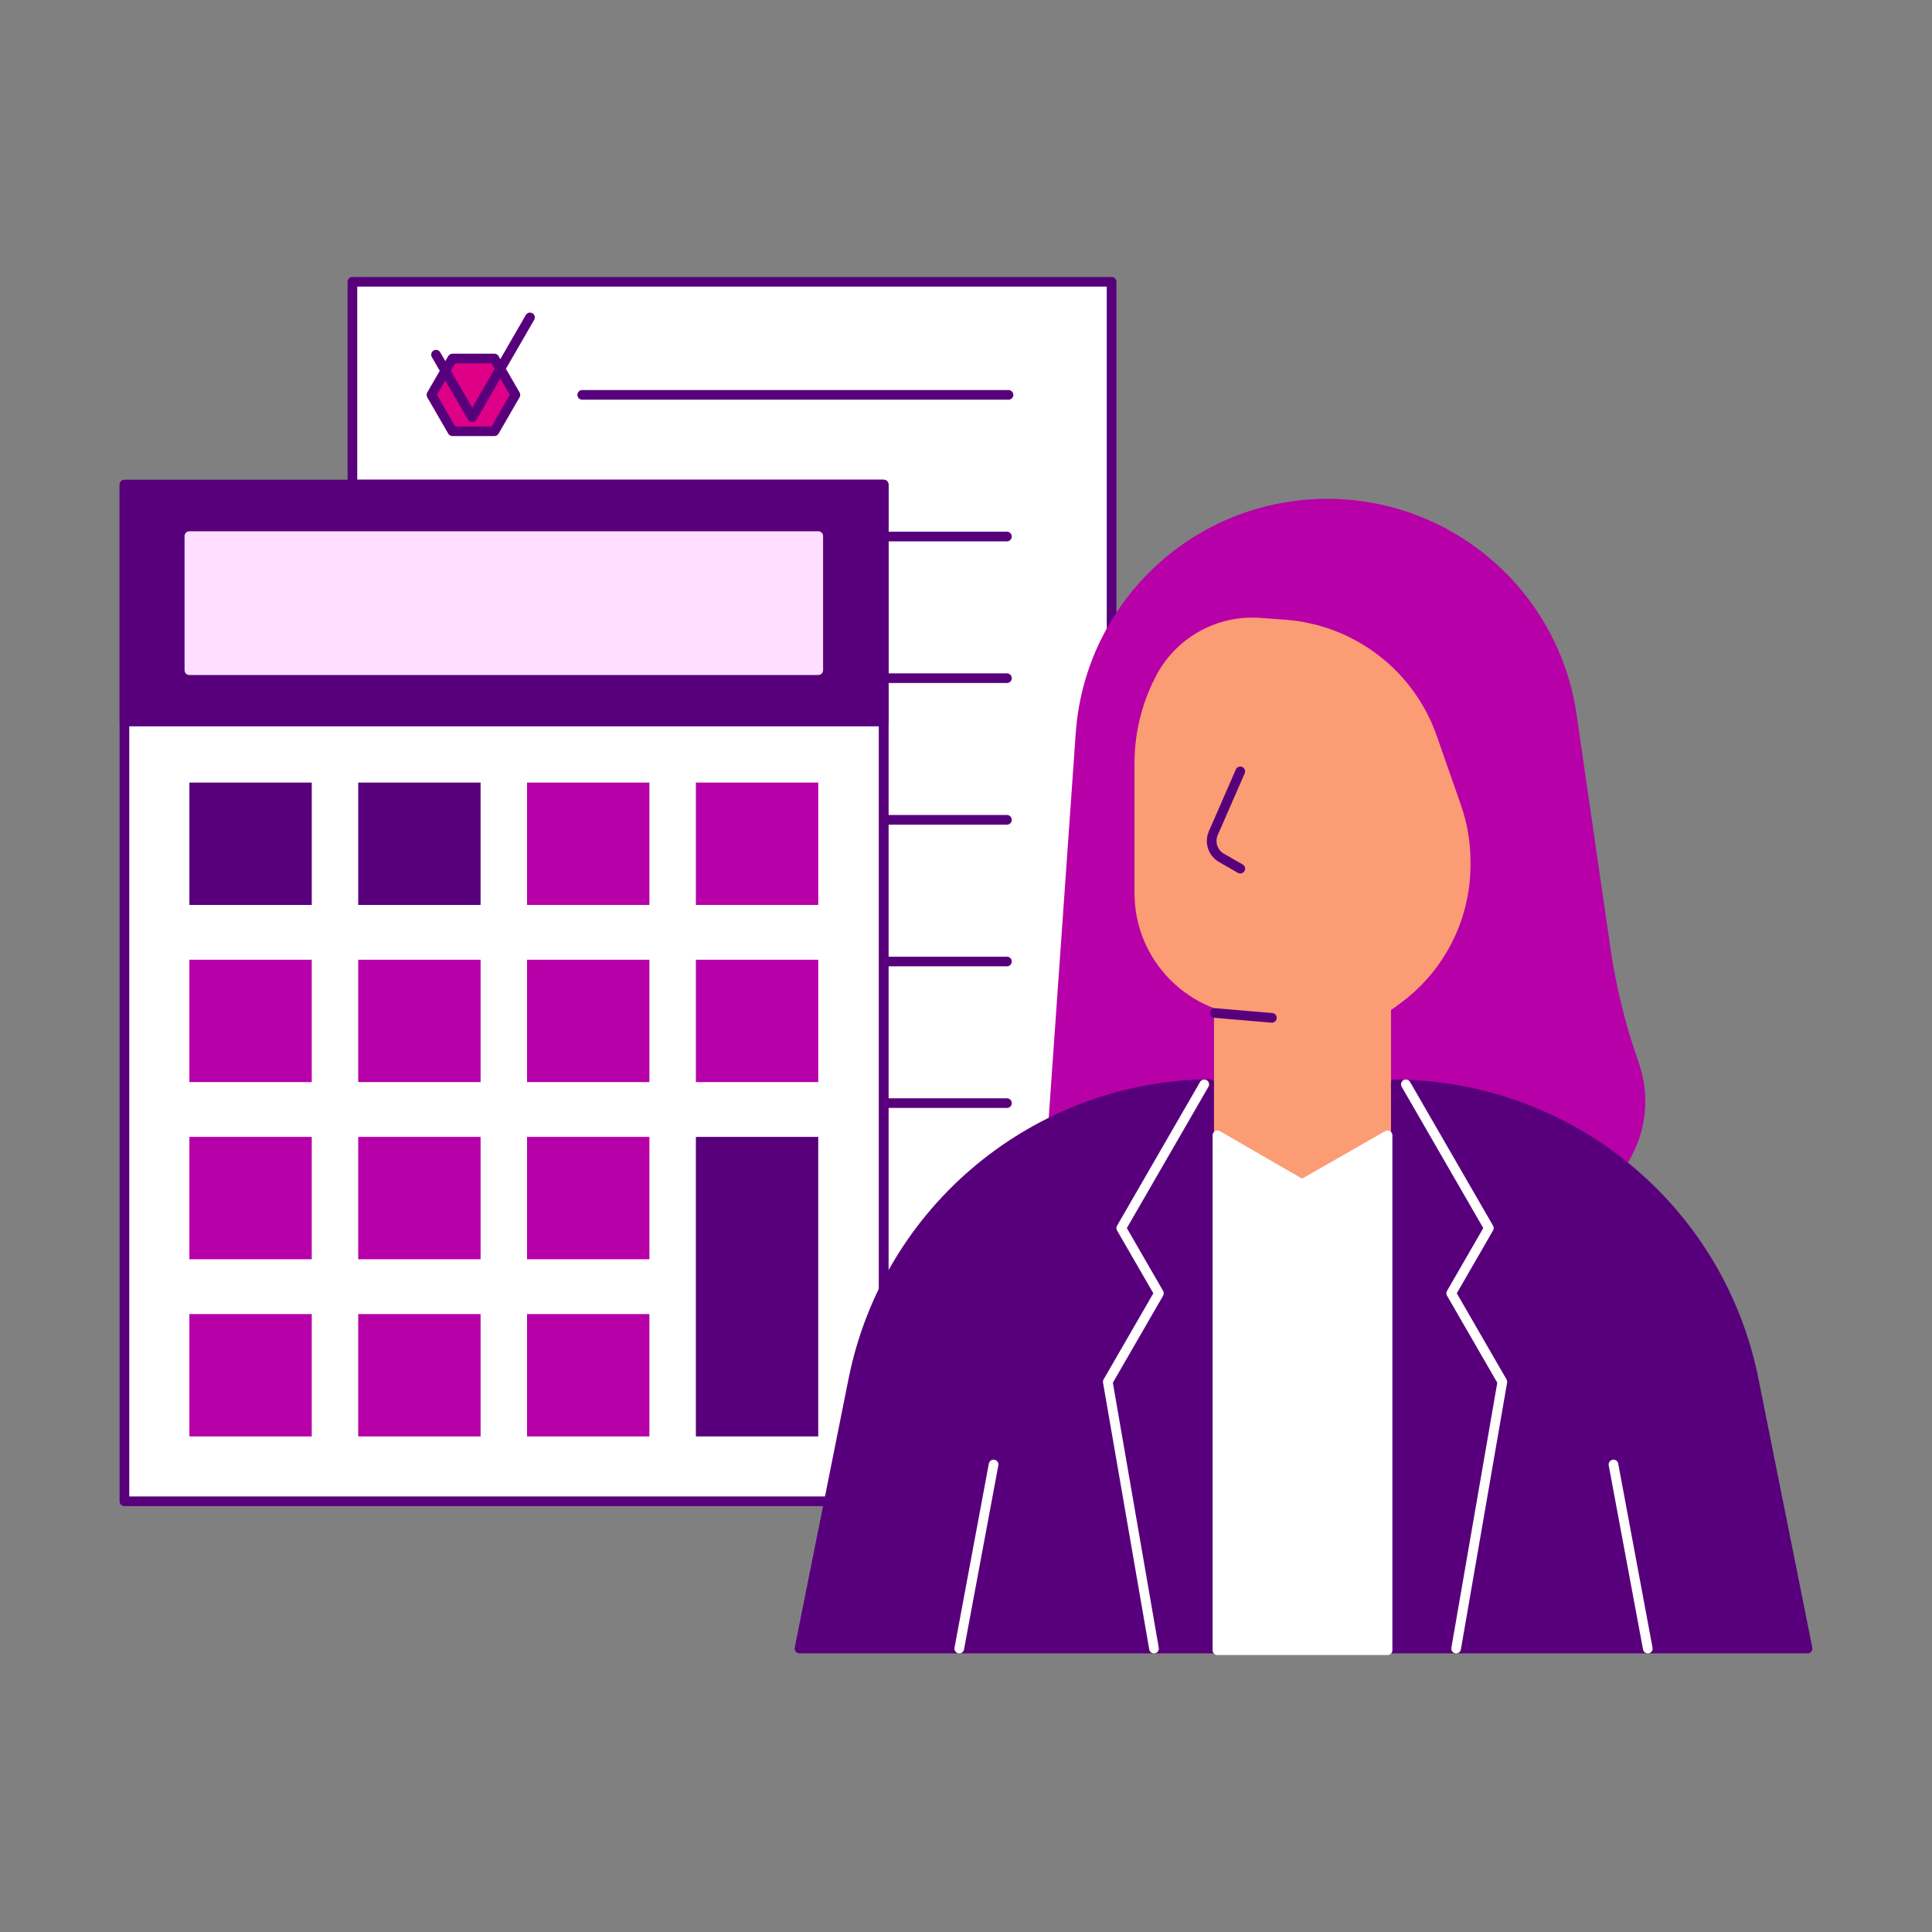 <?xml version="1.0" encoding="UTF-8"?><svg id="Persona_2" xmlns="http://www.w3.org/2000/svg" viewBox="0 0 1400 1400"><rect x="0" y="0" width="1400" height="1400" fill="#808080" stroke="none"/><defs><style>.cls-1,.cls-2{fill:#b700a7;}.cls-3,.cls-4{fill:#58007c;}.cls-5{fill:#de0087;}.cls-5,.cls-2,.cls-4,.cls-6,.cls-7,.cls-8,.cls-9,.cls-10,.cls-11{stroke-linecap:round;stroke-linejoin:round;stroke-width:7px;}.cls-5,.cls-4,.cls-9,.cls-11{stroke:#58007c;}.cls-2{stroke:#b700a7;}.cls-6,.cls-9{fill:#fff;}.cls-6,.cls-10{stroke:#fff;}.cls-7{fill:#ffdeff;stroke:#ffdeff;}.cls-8{fill:#fb9c75;stroke:#fb9c75;}.cls-10,.cls-11{fill:none;}</style></defs><polygon class="cls-9" points="640.3 940.95 805.49 940.95 805.49 204.19 255.37 204.19 255.37 351.11 640.3 351.11 640.3 940.95"/><polygon class="cls-5" points="327.84 312.49 358.26 312.49 373.47 286.14 358.26 259.8 327.84 259.8 312.63 286.14 327.84 312.49"/><line class="cls-9" x1="421.9" y1="286.14" x2="730.81" y2="286.14"/><line class="cls-9" x1="640.28" y1="388.79" x2="729.67" y2="388.79"/><line class="cls-9" x1="640.28" y1="491.43" x2="729.67" y2="491.43"/><line class="cls-9" x1="640.28" y1="594.08" x2="729.67" y2="594.08"/><line class="cls-9" x1="640.28" y1="696.73" x2="729.67" y2="696.73"/><line class="cls-9" x1="640.28" y1="799.37" x2="729.67" y2="799.37"/><path class="cls-2" d="m955.02,365.09h0c91.51-3.43,170.87,62.71,184,153.34l24.53,169.3c4.1,28.32,10.98,56.18,20.54,83.16h0c13.61,38.45-3.44,81.02-39.83,99.44l-399.23,202.06,37.97-540.81c6.41-91.28,80.57-163.06,172.01-166.48Z"/><rect class="cls-9" x="90.17" y="351.12" width="550.12" height="736.77"/><rect class="cls-3" x="137.24" y="567.08" width="88.67" height="88.67"/><rect class="cls-3" x="259.58" y="567.08" width="88.67" height="88.67"/><rect class="cls-1" x="381.92" y="567.08" width="88.67" height="88.67"/><rect class="cls-1" x="504.26" y="567.08" width="88.67" height="88.67"/><rect class="cls-1" x="137.24" y="695.46" width="88.67" height="88.67"/><rect class="cls-1" x="259.58" y="695.46" width="88.67" height="88.67"/><rect class="cls-1" x="381.92" y="695.46" width="88.67" height="88.67"/><rect class="cls-1" x="504.26" y="695.46" width="88.67" height="88.67"/><rect class="cls-1" x="137.24" y="823.84" width="88.67" height="88.67"/><rect class="cls-1" x="259.58" y="823.84" width="88.67" height="88.67"/><rect class="cls-1" x="381.92" y="823.84" width="88.67" height="88.67"/><rect class="cls-1" x="137.24" y="952.22" width="88.67" height="88.67"/><rect class="cls-1" x="259.58" y="952.22" width="88.67" height="88.67"/><rect class="cls-1" x="381.92" y="952.22" width="88.67" height="88.67"/><rect class="cls-3" x="504.26" y="823.84" width="88.67" height="217.05"/><path class="cls-8" d="m825.6,553.34v93.84c0,47.29,38.34,85.63,85.63,85.63h80.95c5.71,0,11.27-1.83,15.86-5.21l4.84-3.57c30.93-22.78,49.19-58.9,49.19-97.31v-2.46c0-13.58-2.29-27.06-6.77-39.88l-17.47-49.97c-16.12-46.13-58.1-78.28-106.83-81.84l-18.05-1.32c-30.19-2.2-58.76,13.89-72.52,40.85l-.22.43c-9.61,18.83-14.62,39.66-14.62,60.8Z"/><path class="cls-11" d="m898.75,558.97l-19.55,44.81c-2.87,6.58-.33,14.27,5.9,17.85l13.65,7.83"/><path class="cls-4" d="m1309.83,1194.62l-39.02-194.89c-24.85-124.14-133.42-213.31-259.89-213.95l-67.41,38.55-67.23-38.82c-125.58,1.61-233.22,90.76-257.94,214.21l-39.02,194.89h730.5Z"/><line class="cls-10" x1="1169.18" y1="1061.23" x2="1194.05" y2="1194.62"/><line class="cls-10" x1="719.99" y1="1061.23" x2="695.11" y2="1194.62"/><polyline class="cls-11" points="384.05 230.01 342.21 302.47 315.97 257.02"/><rect class="cls-4" x="90.17" y="351.31" width="550.12" height="171.5"/><rect class="cls-7" x="137.24" y="388.47" width="455.7" height="97.18"/><polyline class="cls-10" points="872.65 785.76 812.51 889.92 839.79 937.17 802.75 1001.32 836.23 1194.62"/><polyline class="cls-10" points="1018.75 785.76 1078.88 889.92 1051.61 937.17 1088.65 1001.32 1055.17 1194.62"/><rect class="cls-8" x="883.22" y="726.01" width="121.24" height="137.95"/><polygon class="cls-6" points="1005.48 822.69 943.54 858.12 882.2 822.69 882.2 1195.81 1005.48 1195.81 1005.48 822.69"/><line class="cls-9" x1="921.65" y1="737.58" x2="880.29" y2="734.05"/></svg>